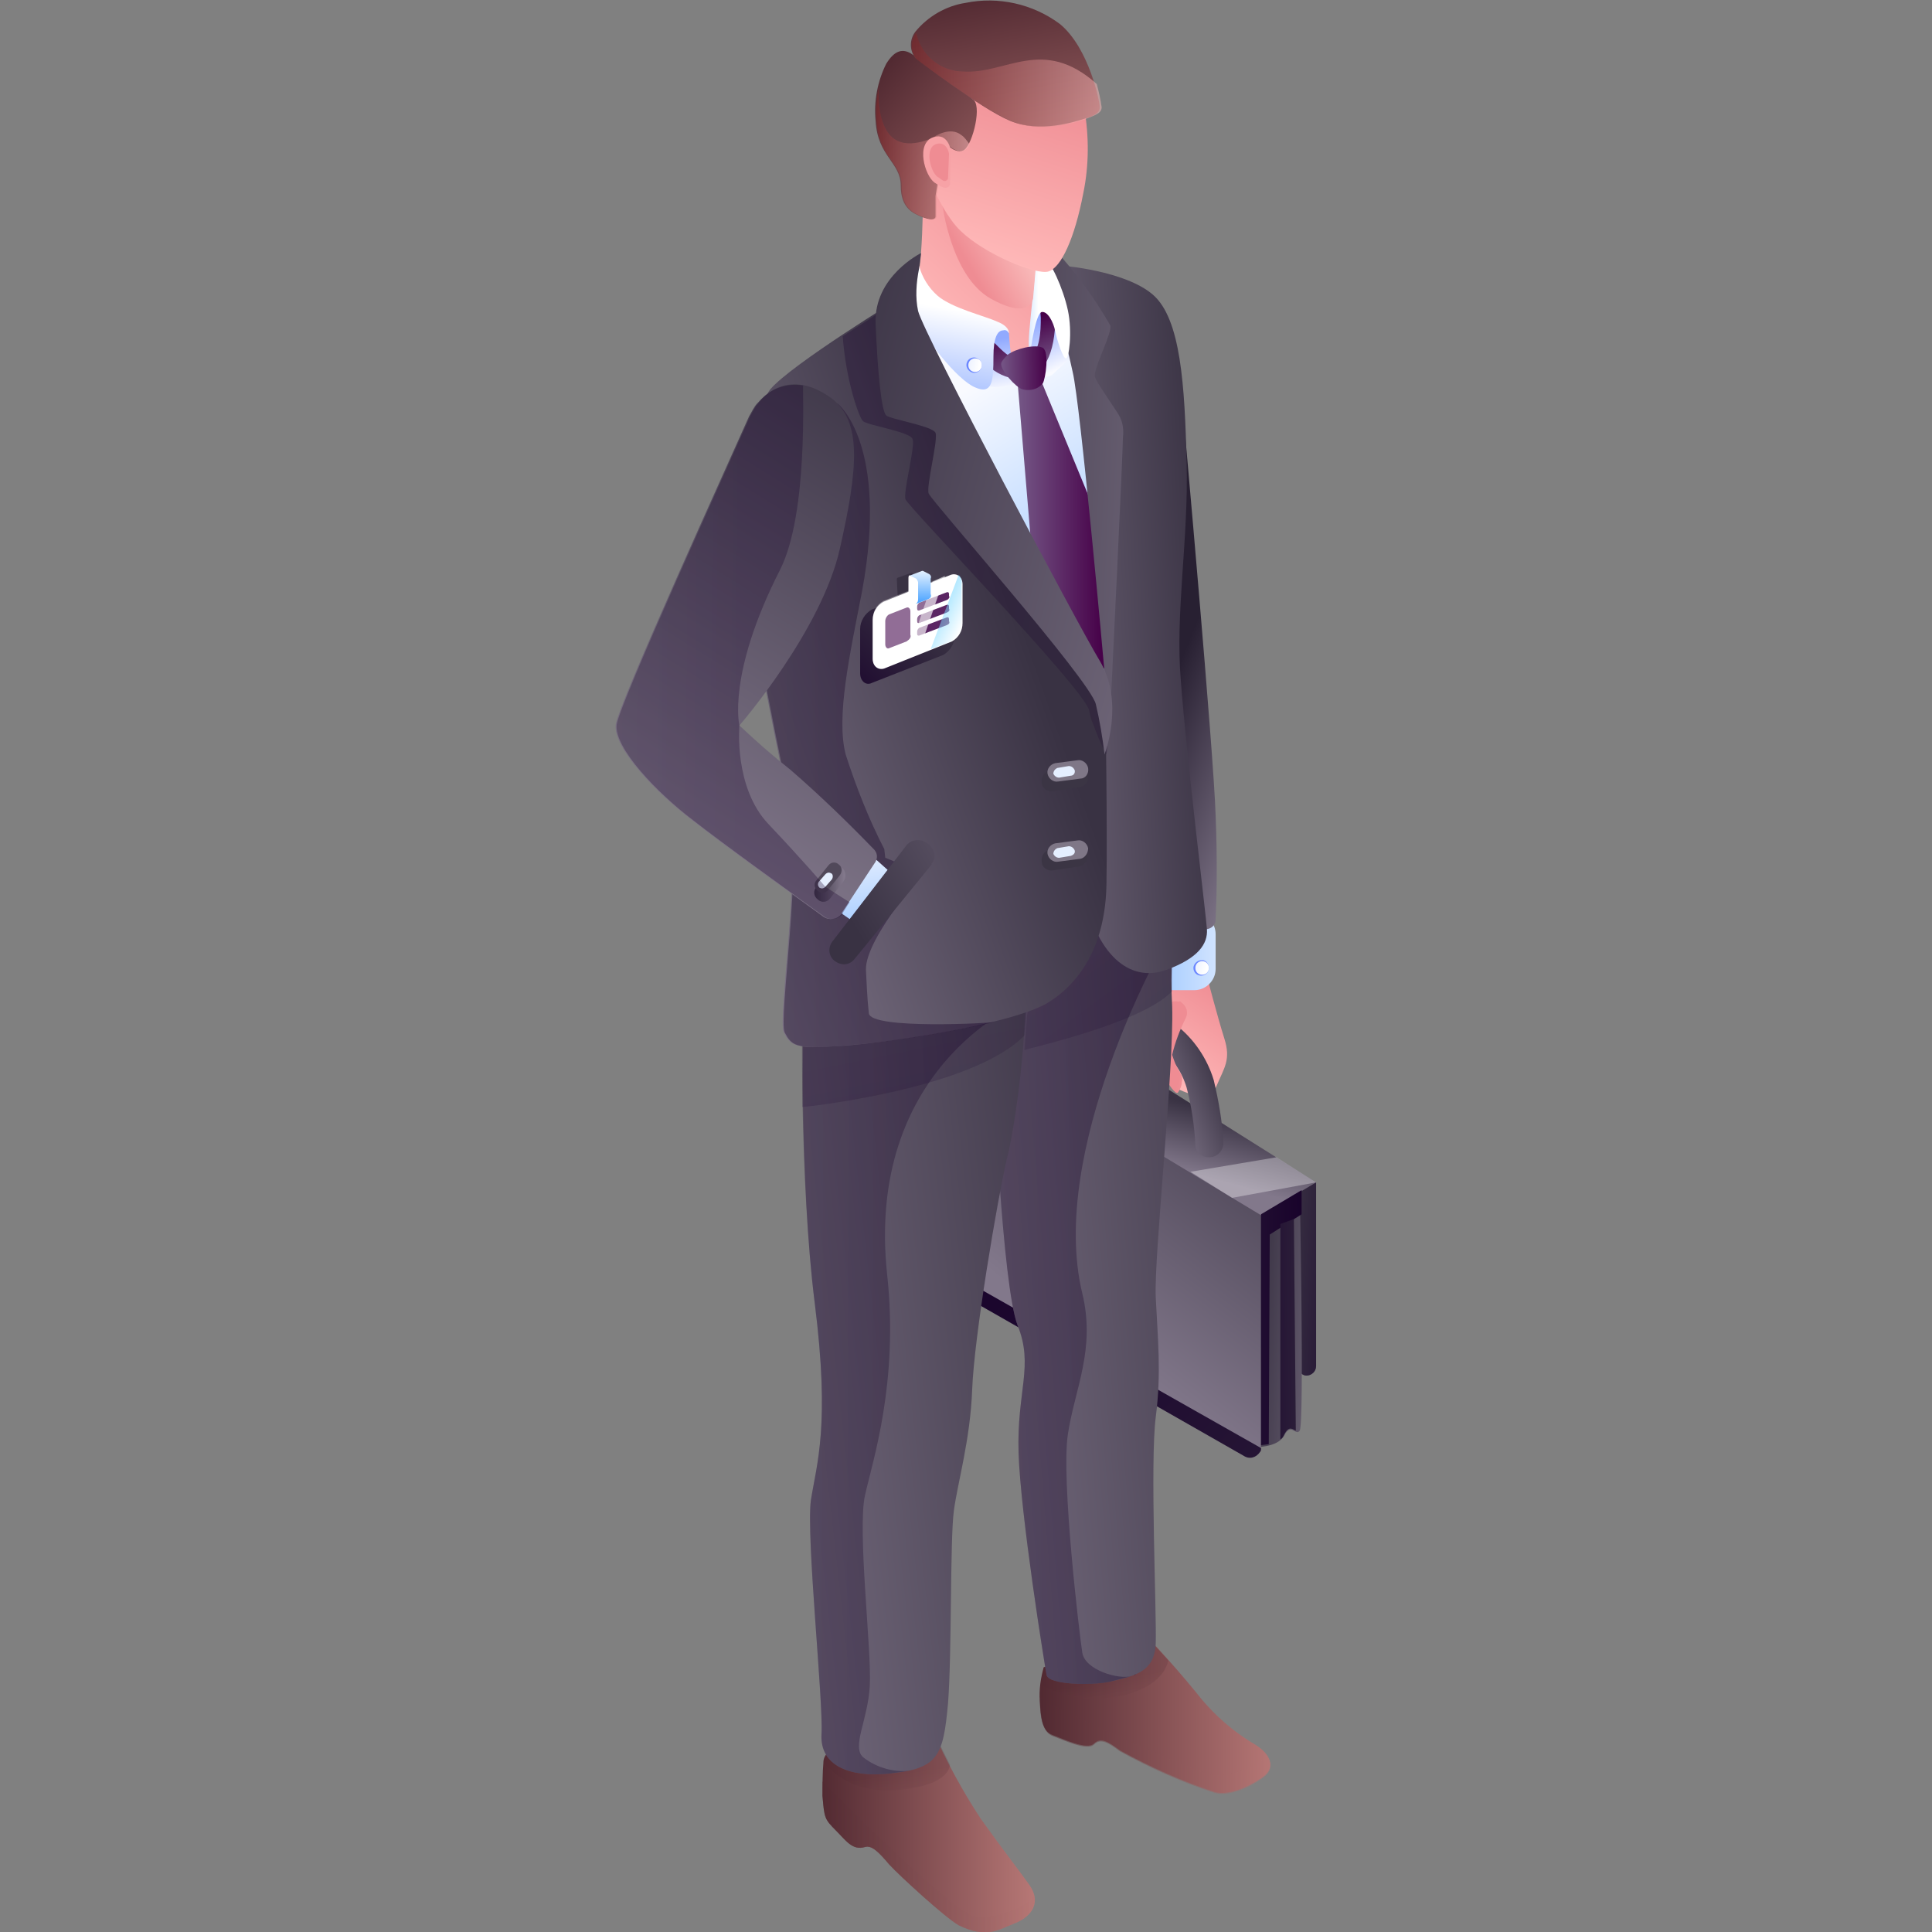 <?xml version="1.0" encoding="utf-8"?>
<!-- Generator: Adobe Illustrator 28.2.0, SVG Export Plug-In . SVG Version: 6.00 Build 0)  -->
<svg version="1.1" id="レイヤー_1" xmlns="http://www.w3.org/2000/svg" xmlns:xlink="http://www.w3.org/1999/xlink" x="0px"
	 y="0px" viewBox="0 0 200 200" style="enable-background:new 0 0 200 200;" xml:space="preserve">
<rect x="0" y="0" width="200" height="200" fill="#808080" stroke="none"/>
<style type="text/css">
	.st0{fill:url(#パス_5321_00000173870490798866794700000001333163686224003486_);}
	.st1{fill:url(#パス_5322_00000168084342689019931760000008811958822766997688_);}
	.st2{fill:url(#パス_5323_00000026850577007193757540000015409110232125832084_);}
	.st3{fill:url(#パス_5324_00000183952338461203212090000009977684431312226492_);}
	.st4{fill:url(#パス_5325_00000080897105386819594200000003945878857471240636_);}
	.st5{fill:url(#パス_5326_00000119105012753635132080000012783005970078732712_);}
	.st6{fill:url(#パス_5327_00000054262212245179583080000015658429637584394925_);}
	.st7{fill:url(#パス_5328_00000174573333491721829070000013928682917281044126_);}
	.st8{fill:url(#パス_5329_00000050632383549914261910000009480872425097685122_);}
	.st9{opacity:0.33;fill:url(#パス_5330_00000045579552786708954280000003426562222161469628_);enable-background:new    ;}
	.st10{fill:url(#パス_5331_00000142880771243337023220000012243150805525398152_);}
	.st11{fill:url(#パス_5332_00000006702048379518271080000003490669226332452007_);}
	.st12{fill:url(#長方形_418_00000131328516001740866490000009494200390799518357_);}
	.st13{fill:url(#パス_5333_00000142864525248689142630000008244704387248425381_);}
	.st14{fill:url(#パス_5334_00000150797060129687797080000017964127342018145706_);}
	.st15{fill:url(#パス_5335_00000175315619281408437520000016555655864058243996_);}
	.st16{opacity:0.5;fill:url(#パス_5336_00000045588225860727212210000017421289272313130400_);enable-background:new    ;}
	.st17{opacity:0.2;fill:url(#パス_5337_00000029027984137718798700000010893857989137877646_);enable-background:new    ;}
	.st18{fill:url(#パス_5338_00000023250978485728094340000004230218039958241199_);}
	.st19{opacity:0.5;fill:url(#パス_5339_00000045603699656758550440000000825989994017461645_);enable-background:new    ;}
	.st20{opacity:0.2;fill:url(#パス_5340_00000021120370222266942240000013044446840864843929_);enable-background:new    ;}
	.st21{fill:url(#パス_5341_00000082343329757713471860000014123373821884526769_);}
	.st22{fill:url(#パス_5342_00000007423910396046597870000011153961642994185363_);}
	.st23{opacity:0.351;fill:url(#パス_5343_00000154400060886668694370000013083657326436060601_);enable-background:new    ;}
	.st24{fill:url(#パス_5344_00000066495665876582345480000008594309597793826435_);}
	.st25{fill:url(#パス_5345_00000132797305285714038690000007107156627195211957_);}
	.st26{opacity:0.351;fill:url(#パス_5346_00000165236889328402032080000008086112761907185855_);enable-background:new    ;}
	.st27{fill:url(#パス_5347_00000080886899936733804190000001452847328115810462_);}
	.st28{opacity:0.174;fill:url(#パス_5348_00000132060139119154974740000000439116415979900802_);enable-background:new    ;}
	.st29{opacity:0.174;fill:url(#パス_5349_00000180357948074040017280000010680940210818910867_);enable-background:new    ;}
	.st30{fill:url(#パス_5350_00000061440874364762877640000003300116981998106285_);}
	.st31{fill:url(#パス_5351_00000036239646743190453030000001200783388385885571_);}
	.st32{fill:url(#パス_5352_00000101085260472475725220000010927218783053491126_);}
	.st33{fill:url(#パス_5353_00000056413881562052705690000005606216348634760346_);}
	.st34{fill:url(#パス_5354_00000167359935649518892730000009096291100605785265_);}
	.st35{fill:url(#パス_5355_00000049212811770414138400000003880631406448860800_);}
	.st36{fill:url(#パス_5356_00000114069577682921903090000018316179529241489595_);}
	.st37{fill:url(#パス_5357_00000179641915085995412450000015992989792440301982_);}
	.st38{fill:url(#パス_5358_00000163765284558873776140000007733449284374744751_);}
	.st39{fill:url(#パス_5359_00000002356546524833782940000013031209094278078127_);}
	.st40{fill:url(#パス_5360_00000100363059649262785660000010554051548448387222_);}
	.st41{fill:url(#パス_5361_00000113318629096914027260000011197541089602012079_);}
	.st42{fill:url(#パス_5362_00000035524716295638888480000009208256475517245849_);}
	.st43{fill:#3B3544;}
	.st44{fill:#7F7787;}
	.st45{fill:#E5EFFF;}
	.st46{fill:url(#パス_5369_00000068661179687993383840000016921471497784327613_);}
	.st47{fill:url(#パス_5370_00000174599187498436641540000014323891647481743254_);}
	.st48{fill:#FFFFFF;}
	.st49{fill:#5B2663;}
	.st50{opacity:0.33;fill:url(#パス_5376_00000048468729513989552940000015513841973068697499_);enable-background:new    ;}
	.st51{opacity:0.5;fill:url(#パス_5377_00000107590834105966485490000001919454617350821515_);enable-background:new    ;}
	.st52{opacity:0.5;fill:url(#パス_5378_00000134208837836550661200000003545389773348131239_);enable-background:new    ;}
	.st53{fill:url(#パス_5379_00000014592033307991439080000001178507410201974173_);}
	.st54{fill:url(#パス_5380_00000153672126787937033520000011567275993005784487_);}
	.st55{opacity:0.306;fill:url(#パス_5381_00000082351770646930243090000002868267822641990075_);enable-background:new    ;}
	.st56{fill:url(#パス_5382_00000032615768914275605530000002611129837409190302_);}
	.st57{opacity:0.469;fill:url(#パス_5383_00000124883368019345064840000009848298064029789594_);enable-background:new    ;}
	.st58{fill:url(#パス_5384_00000145757367188122037480000004274019045177061538_);}
	.st59{fill:url(#パス_5385_00000042711828061758490740000011061353664117686459_);}
	.st60{fill:url(#パス_5386_00000098200831118610888600000009966443980888226997_);}
	.st61{fill:url(#パス_5387_00000033327192378058437320000007739628793996809629_);}
	.st62{fill:#51495A;}
	.st63{opacity:0.306;fill:url(#パス_5390_00000181803777817661677990000015280720374778173367_);enable-background:new    ;}
	.st64{fill:url(#パス_5391_00000028314756071994718460000003032644204819467429_);}
	.st65{fill:url(#パス_5392_00000117658455010380581520000002569754690044874643_);}
	.st66{fill:url(#パス_5393_00000175313685267743530800000004638986065517644430_);}
	.st67{fill:url(#パス_5394_00000067921452789832755880000004913168991147789244_);}
	.st68{fill:url(#パス_5395_00000150804066973591401780000015855637715610430899_);}
	.st69{opacity:0.5;fill:url(#パス_5396_00000044139261811401301800000009642057236984542387_);enable-background:new    ;}
	.st70{opacity:0.5;fill:url(#パス_5397_00000063599945166447178030000009117454423440458146_);enable-background:new    ;}
	.st71{fill:#F7A2A6;}
	.st72{fill:url(#パス_5399_00000183944287974787274620000017651072175878180788_);}
</style>
<g id="top_isometric_01" transform="translate(-63.758 0.001)">
	<g id="content_00000132068389863953840260000010365629004605596317_">
		<g id="_4_00000001623029010130675370000011008316472327221428_">
			
				<linearGradient id="パス_5321_00000119826167299368943170000000065173046162905022_" gradientUnits="userSpaceOnUse" x1="-309.943" y1="444.851" x2="-307.74" y2="443.965" gradientTransform="matrix(3.38 0 0 -20.142 1244.67 9087.689)">
				<stop  offset="0" style="stop-color:#393243"/>
				<stop  offset="1" style="stop-color:#82788B"/>
			</linearGradient>
			<path id="パス_5321" style="fill:url(#パス_5321_00000119826167299368943170000000065173046162905022_);" d="M200,122.4v19
				c0,0.6-0.5,1-1,1c-0.2,0-0.4-0.1-0.5-0.2l-0.5-0.3l-1.4-19.7L200,122.4L200,122.4z"/>
			<g id="グループ_699">
				
					<linearGradient id="パス_5322_00000060031894743158648460000017888026037556408744_" gradientUnits="userSpaceOnUse" x1="-309.943" y1="444.851" x2="-307.74" y2="443.965" gradientTransform="matrix(3.38 0 0 -20.142 1244.67 9087.689)">
					<stop  offset="0" style="stop-color:#393243"/>
					<stop  offset="1" style="stop-color:#17002A"/>
				</linearGradient>
				<path id="パス_5322" style="fill:url(#パス_5322_00000060031894743158648460000017888026037556408744_);" d="M200,122.4v19
					c0,0.6-0.5,1-1,1c-0.2,0-0.4-0.1-0.5-0.2l-0.5-0.3l-1.4-19.7L200,122.4L200,122.4z"/>
			</g>
			
				<linearGradient id="パス_5323_00000131365047064184706780000007799892817923183009_" gradientUnits="userSpaceOnUse" x1="-402.986" y1="435.83" x2="-403.378" y2="434.877" gradientTransform="matrix(7.807 0 0 -12.717 3334.987 5643.368)">
				<stop  offset="0" style="stop-color:#EF8C93"/>
				<stop  offset="1" style="stop-color:#FFB9B9"/>
			</linearGradient>
			<path id="パス_5323" style="fill:url(#パス_5323_00000131365047064184706780000007799892817923183009_);" d="M188.6,100.7
				c0,0,1.2,4.6,1.9,6.8s0,3-0.8,4.9c-1,2.5-5.3-0.4-5.3-0.4l-1.5-4.6l2.4-6.7L188.6,100.7L188.6,100.7z"/>
			
				<linearGradient id="パス_5324_00000098208432682052275980000007052740712647698824_" gradientUnits="userSpaceOnUse" x1="-361.367" y1="448.889" x2="-359.531" y2="448.093" gradientTransform="matrix(4.904 0 0 -27.125 1966.133 12307.152)">
				<stop  offset="0" style="stop-color:#393243"/>
				<stop  offset="1" style="stop-color:#82788B"/>
			</linearGradient>
			<path id="パス_5324" style="fill:url(#パス_5324_00000098208432682052275980000007052740712647698824_);" d="M193.6,125.2
				v24.6c0,0,2.4,0.1,3.1-1.2c0.7-1.4,1.2,0.1,1.6-0.5c0.5-0.6,0-25.3,0-25.3L193.6,125.2L193.6,125.2z"/>
			
				<linearGradient id="パス_5325_00000101093454717787702270000000368519402642982551_" gradientUnits="userSpaceOnUse" x1="-457.383" y1="452.632" x2="-457.971" y2="451.781" gradientTransform="matrix(33.31 0 0 -37.711 15433.06 17177.871)">
				<stop  offset="0" style="stop-color:#393243"/>
				<stop  offset="1" style="stop-color:#82788B"/>
			</linearGradient>
			<path id="パス_5325" style="fill:url(#パス_5325_00000101093454717787702270000000368519402642982551_);" d="M161,132.7
				l31.4,17.9c0.6,0.4,1.4,0.2,1.7-0.4c0.1-0.2,0.2-0.4,0.2-0.6v-23.9l-20.9-12.6L161,132.7L161,132.7z"/>
			
				<linearGradient id="パス_5326_00000086649720860488304530000017000813541811938978_" gradientUnits="userSpaceOnUse" x1="-453.691" y1="441.576" x2="-453.849" y2="441.21" gradientTransform="matrix(26.62 0 0 -16.77 12266.05 7519.922)">
				<stop  offset="0" style="stop-color:#393243"/>
				<stop  offset="1" style="stop-color:#82788B"/>
			</linearGradient>
			<path id="パス_5326" style="fill:url(#パス_5326_00000086649720860488304530000017000813541811938978_);" d="M178.7,109
				l21.3,13.4l-5.7,3.4l-20.9-12.6L178.7,109z"/>
			
				<linearGradient id="パス_5327_00000129207195600250565130000007556899634225286061_" gradientUnits="userSpaceOnUse" x1="-396.841" y1="437.933" x2="-397.596" y2="437.366" gradientTransform="matrix(7.201 0 0 -14.005 3047.165 6242.073)">
				<stop  offset="0" style="stop-color:#393243"/>
				<stop  offset="1" style="stop-color:#82788B"/>
			</linearGradient>
			<path id="パス_5327" style="fill:url(#パス_5327_00000129207195600250565130000007556899634225286061_);" d="M188.9,119.8
				c-0.8,0-1.4-0.6-1.4-1.3c-0.1-2-0.4-4-0.9-5.9c-0.5-1.7-1.5-3.1-2.9-4.2c-0.5-0.4-0.7-1.2-0.3-1.8l0,0c0.4-0.7,1.2-0.9,1.9-0.6
				c0.1,0,0.1,0.1,0.2,0.1c1.8,1.4,3.2,3.4,3.9,5.7c0.5,2.1,0.9,4.3,1,6.5C190.4,119.1,189.8,119.8,188.9,119.8
				C189,119.8,188.9,119.8,188.9,119.8C188.9,119.8,188.9,119.8,188.9,119.8z"/>
			
				<linearGradient id="パス_5328_00000034062519484514830060000017412179441148892091_" gradientUnits="userSpaceOnUse" x1="-325.636" y1="426.739" x2="-324.531" y2="426.006" gradientTransform="matrix(3.754 0 0 -9.509 1408.812 4167.148)">
				<stop  offset="0" style="stop-color:#EF8C93"/>
				<stop  offset="1" style="stop-color:#FFB9B9"/>
			</linearGradient>
			<path id="パス_5328" style="fill:url(#パス_5328_00000034062519484514830060000017412179441148892091_);" d="M186.1,103.8
				c0.5,0.4,0.7,1,0.4,1.6c-0.6,1.2-1.1,2.5-1.4,3.8c0.2,0.6,0.4,1.2,0.8,1.8c0.2,0.3,0.3,0.7,0.2,1c0,0.4-0.2,0.8-0.4,1.1
				c-0.5,0.5-2.8-4.2-2.8-4.2l1.3-4.3c0.2-0.7,0.9-1.1,1.6-0.9C185.9,103.6,186,103.7,186.1,103.8
				C186.1,103.8,186.1,103.8,186.1,103.8z"/>
			<g id="グループ_700">
				
					<linearGradient id="パス_5329_00000053519056791025633920000010672234351561039021_" gradientUnits="userSpaceOnUse" x1="-345.742" y1="448.266" x2="-340.751" y2="448.461" gradientTransform="matrix(4.19 0 0 -26.52 1627.325 12028.939)">
					<stop  offset="0" style="stop-color:#393243"/>
					<stop  offset="1" style="stop-color:#17002A"/>
				</linearGradient>
				<path id="パス_5329" style="fill:url(#パス_5329_00000053519056791025633920000010672234351561039021_);" d="M194.3,125.7
					l4.2-2.5v2.5l-3.3,2.1l-0.1,21.7l-0.8,0.1V125.7z"/>
			</g>
			
				<linearGradient id="パス_5330_00000071534322873546840780000012460177986958640009_" gradientUnits="userSpaceOnUse" x1="-431.791" y1="384.774" x2="-432.07" y2="383.502" gradientTransform="matrix(13.04 0 0 -4.19 5825.842 1731.343)">
				<stop  offset="0" style="stop-color:#FFFFFF"/>
				<stop  offset="1" style="stop-color:#FFFFFF"/>
			</linearGradient>
			
				<path id="パス_5330" style="opacity:0.33;fill:url(#パス_5330_00000071534322873546840780000012460177986958640009_);enable-background:new    ;" d="
				M187,121.3l8.9-1.5l4.1,2.6l-8.7,1.6L187,121.3z"/>
			<g id="グループ_701">
				
					<linearGradient id="パス_5331_00000171711354203126181240000006696141266061368255_" gradientUnits="userSpaceOnUse" x1="-131.04" y1="446.834" x2="-137.796" y2="446.122" gradientTransform="matrix(1.64 0 0 -22.82 417.397 10326.207)">
					<stop  offset="0" style="stop-color:#393243"/>
					<stop  offset="1" style="stop-color:#17002A"/>
				</linearGradient>
				<path id="パス_5331" style="fill:url(#パス_5331_00000171711354203126181240000006696141266061368255_);" d="M197.7,126.2
					l-1.4,0.5V149c0.2-0.1,0.3-0.3,0.4-0.5c0.5-1,0.9-0.5,1.2-0.4C197.9,148.1,197.7,126.2,197.7,126.2z"/>
			</g>
			<g id="グループ_702">
				
					<linearGradient id="パス_5332_00000160897108306798942100000008125176474633745028_" gradientUnits="userSpaceOnUse" x1="-452.978" y1="440.635" x2="-456.803" y2="442.946" gradientTransform="matrix(29.51 0 0 -17.65 13630.946 7949.856)">
					<stop  offset="0" style="stop-color:#393243"/>
					<stop  offset="1" style="stop-color:#17002A"/>
				</linearGradient>
				<path id="パス_5332" style="fill:url(#パス_5332_00000160897108306798942100000008125176474633745028_);" d="M164.8,133.2
					v1.7l27.7,15.8c0.6,0.4,1.3,0.2,1.7-0.4c0.1-0.1,0.1-0.2,0.1-0.4C194.3,149.9,164.8,133.2,164.8,133.2z"/>
			</g>
			
				<linearGradient id="長方形_418_00000034805934469632670420000002360535462208377790_" gradientUnits="userSpaceOnUse" x1="-390.589" y1="420.499" x2="-389.128" y2="420.499" gradientTransform="matrix(6.62 0 0 -8 2770.882 3462.512)">
				<stop  offset="0" style="stop-color:#AFD1FF"/>
				<stop  offset="1" style="stop-color:#F9FAFF"/>
			</linearGradient>
			<path id="長方形_418" style="fill:url(#長方形_418_00000034805934469632670420000002360535462208377790_);" d="M185.2,94.5
				h2.2c1.2,0,2.2,1,2.2,2.2v3.6c0,1.2-1,2.2-2.2,2.2h-2.2c-1.2,0-2.2-1-2.2-2.2v-3.6C183,95.5,184,94.5,185.2,94.5z"/>
			
				<linearGradient id="パス_5333_00000072267089295025293630000003278496602287407289_" gradientUnits="userSpaceOnUse" x1="-142.705" y1="270.022" x2="-139.009" y2="270.022" gradientTransform="matrix(1.68 0 0 -1.68 427.317 553.822)">
				<stop  offset="0" style="stop-color:#6B87FF"/>
				<stop  offset="1" style="stop-color:#F9FAFF"/>
			</linearGradient>
			<path id="パス_5333" style="fill:url(#パス_5333_00000072267089295025293630000003278496602287407289_);" d="M188.9,100.2
				c0,0.5-0.4,0.8-0.8,0.8c-0.5,0-0.8-0.4-0.8-0.8s0.4-0.8,0.8-0.8h0C188.5,99.3,188.9,99.7,188.9,100.2
				C188.9,100.2,188.9,100.2,188.9,100.2z"/>
			
				<linearGradient id="パス_5334_00000043419220827803173060000013056731980843830169_" gradientUnits="userSpaceOnUse" x1="-97.329" y1="242.361" x2="-92.055" y2="241.252" gradientTransform="matrix(1.46 0 0 -1.46 323.043 452.508)">
				<stop  offset="0" style="stop-color:#89AAFF"/>
				<stop  offset="1" style="stop-color:#FFFFFF"/>
			</linearGradient>
			<path id="パス_5334" style="fill:url(#パス_5334_00000043419220827803173060000013056731980843830169_);" d="M188.9,100.2
				c0,0.4-0.3,0.7-0.7,0.7c-0.4,0-0.7-0.3-0.7-0.7c0-0.4,0.3-0.7,0.7-0.7C188.6,99.5,188.9,99.8,188.9,100.2z"/>
		</g>
		<g id="_3_00000170965638386509056130000004907989586995157122_">
			
				<linearGradient id="パス_5335_00000147199597904820822390000002676224231991413689_" gradientUnits="userSpaceOnUse" x1="-451.937" y1="441.547" x2="-450.937" y2="441.547" gradientTransform="matrix(23.954 0 0 -16.884 10997.297 7632.466)">
				<stop  offset="0" style="stop-color:#522A32"/>
				<stop  offset="1" style="stop-color:#B67775"/>
			</linearGradient>
			<path id="パス_5335" style="fill:url(#パス_5335_00000147199597904820822390000002676224231991413689_);" d="M171.8,172.6
				c-0.3,1.1-0.5,2.3-0.4,3.5c0.1,1.6,0.2,3.1,1.3,3.5c1.1,0.4,3.6,1.6,4.3,0.9s1.5-0.2,2.7,0.7c3.1,1.7,6.4,3.2,9.8,4.3
				c1.4,0.4,3.5-0.5,4.9-1.5c1.5-1,0.9-2.4-0.7-3.4c-2.4-1.4-4.5-3.3-6.2-5.5c-2.6-3.2-5.7-6.4-5.7-6.4L171.8,172.6L171.8,172.6z"/>
			
				<linearGradient id="パス_5336_00000044136893459597326870000017875338743335450300_" gradientUnits="userSpaceOnUse" x1="-451.918" y1="428.07" x2="-450.918" y2="428.07" gradientTransform="matrix(23.935 0 0 -9.868 10988.093 4404.816)">
				<stop  offset="0" style="stop-color:#522A32"/>
				<stop  offset="1" style="stop-color:#B67775"/>
			</linearGradient>
			
				<path id="パス_5336" style="opacity:0.5;fill:url(#パス_5336_00000044136893459597326870000017875338743335450300_);enable-background:new    ;" d="
				M194.6,181.7c0,1-3.1,2.1-5,2.1c-1.9-0.1-17.7-7.6-18.2-7.9c0,1.9,0.3,3.4,1.3,3.8c1.1,0.4,3.6,1.6,4.3,0.9
				c0.7-0.7,1.5-0.2,2.7,0.7c3.1,1.7,6.4,3.2,9.8,4.3c1.4,0.4,3.5-0.5,4.9-1.5c1.2-0.8,1.1-1.8,0.1-2.7L194.6,181.7L194.6,181.7z"/>
			
				<linearGradient id="パス_5337_00000086661718832923817200000009649831485941893019_" gradientUnits="userSpaceOnUse" x1="-432.569" y1="415.359" x2="-432.302" y2="414.531" gradientTransform="matrix(13.25 0 0 -7.126 5910.157 3133.84)">
				<stop  offset="0" style="stop-color:#522A32"/>
				<stop  offset="1" style="stop-color:#B67775"/>
			</linearGradient>
			
				<path id="パス_5337" style="opacity:0.2;fill:url(#パス_5337_00000086661718832923817200000009649831485941893019_);enable-background:new    ;" d="
				M171.5,174.4L171.5,174.4c2.2,1.2,4.8,1.7,7.3,1.4c3.8-0.7,5.5-2.2,5.9-3.9c-1.6-1.8-2.9-3.1-2.9-3.1l-10,3.8
				C171.7,173.2,171.5,173.8,171.5,174.4z"/>
			
				<linearGradient id="パス_5338_00000091736721409869519780000014787997265366854302_" gradientUnits="userSpaceOnUse" x1="-449.873" y1="445.228" x2="-448.874" y2="445.228" gradientTransform="matrix(22.006 0 0 -20.954 10048.598 9518.916)">
				<stop  offset="0" style="stop-color:#522A32"/>
				<stop  offset="1" style="stop-color:#B67775"/>
			</linearGradient>
			<path id="パス_5338" style="fill:url(#パス_5338_00000091736721409869519780000014787997265366854302_);" d="M150.1,181.1
				c-0.6,0.1-1.1,0.7-1.1,1.3c-0.1,1.2-0.1,2.3-0.1,3.5c0.2,2.3,0.2,2.4,1.4,3.6c1,1,1.7,2.1,3,1.7c0.7-0.2,1.4,0.5,2.5,1.8
				c1.1,1.2,5.8,5.5,7.2,6.3c2.9,1.4,4,0.5,5.8-0.2s2.8-2.2,1.5-4c-1.2-1.7-2.2-2.9-5-6.8c-1.9-2.9-3.6-6-5-9.2L150.1,181.1
				L150.1,181.1z"/>
			
				<linearGradient id="パス_5339_00000181061621180146543730000014791318790914706618_" gradientUnits="userSpaceOnUse" x1="-449.862" y1="439.939" x2="-448.862" y2="439.939" gradientTransform="matrix(21.996 0 0 -15.564 10044.114 7039.532)">
				<stop  offset="0" style="stop-color:#522A32"/>
				<stop  offset="1" style="stop-color:#B67775"/>
			</linearGradient>
			
				<path id="パス_5339" style="opacity:0.5;fill:url(#パス_5339_00000181061621180146543730000014791318790914706618_);enable-background:new    ;" d="
				M170.8,196.1c0.3,0.7-3.6,2.7-6.1,2.3c-2.4-0.4-15.8-14-15.8-14c0,0.2,0,1.3,0,1.5c0.2,2.3,0.2,2.4,1.4,3.6c1,1,1.7,2.1,3,1.7
				c0.7-0.2,1.4,0.5,2.5,1.8c1.1,1.2,5.8,5.5,7.2,6.3c2.9,1.4,4,0.5,5.8-0.2C170.2,198.5,171.1,197.4,170.8,196.1L170.8,196.1z"/>
			
				<linearGradient id="パス_5340_00000146501111504271334830000007992367571058743688_" gradientUnits="userSpaceOnUse" x1="-432.287" y1="410.157" x2="-431.978" y2="409.086" gradientTransform="matrix(13.17 0 0 -6.386 5849.65 2802.992)">
				<stop  offset="0" style="stop-color:#522A32"/>
				<stop  offset="1" style="stop-color:#B67775"/>
			</linearGradient>
			
				<path id="パス_5340" style="opacity:0.2;fill:url(#パス_5340_00000146501111504271334830000007992367571058743688_);enable-background:new    ;" d="
				M160.3,179l-10.2,2.1c-0.6,0.1-1.1,0.7-1.1,1.3c1.4,1.7,3.4,2.7,5.5,2.9c3.4,0.2,7.3-0.6,7.6-2.6l0,0
				C161.1,180.7,160.3,179,160.3,179L160.3,179z"/>
			
				<linearGradient id="パス_5341_00000027605952877249697520000012439499623114510237_" gradientUnits="userSpaceOnUse" x1="-444.293" y1="456.941" x2="-446.478" y2="456.187" gradientTransform="matrix(19.07 0 0 -81.014 8671.165 37120.766)">
				<stop  offset="0" style="stop-color:#393243"/>
				<stop  offset="1" style="stop-color:#82788B"/>
			</linearGradient>
			<path id="パス_5341" style="fill:url(#パス_5341_00000027605952877249697520000012439499623114510237_);" d="M166.6,111.4
				c0,0,0.9,21.6,2.5,25.8c1.7,4.2-0.1,6.8,0.1,13.2s2.7,22,2.9,23s4.6,1.1,6.5,0.7c2.6-0.6,4.7-1,4.8-4c0.1-3-0.6-18.7,0-23.4
				c0.6-4.6,0.2-8.2,0-12.4c-0.2-4.2,1.9-23.7,1.7-30.1c-0.2-3.6,0-7.3,0.6-10.9l-13.5,0.5L166.6,111.4z"/>
			<g id="グループ_703">
				
					<linearGradient id="パス_5342_00000020366161237942276300000002941190155695086506_" gradientUnits="userSpaceOnUse" x1="3886.724" y1="-6111.963" x2="4247.685" y2="-5897.195" gradientTransform="matrix(0.12 0 0 -5.000305e-02 -320.08 -123.569)">
					<stop  offset="0" style="stop-color:#393243"/>
					<stop  offset="1" style="stop-color:#17002A"/>
				</linearGradient>
				<path id="パス_5342" style="fill:url(#パス_5342_00000020366161237942276300000002941190155695086506_);" d="M181.2,173.4
					L181.2,173.4c0,0,0.1,0,0.1-0.1C181.2,173.4,181.2,173.4,181.2,173.4z"/>
			</g>
			<g id="グループ_704">
				
					<linearGradient id="パス_5343_00000165229093467853892180000018330468341897962914_" gradientUnits="userSpaceOnUse" x1="-445.589" y1="456.368" x2="-442.181" y2="456.552" gradientTransform="matrix(17.49 0 0 -80.344 7920.295 36812.566)">
					<stop  offset="0" style="stop-color:#393243"/>
					<stop  offset="1" style="stop-color:#17002A"/>
				</linearGradient>
				
					<path id="パス_5343" style="opacity:0.351;fill:url(#パス_5343_00000165229093467853892180000018330468341897962914_);enable-background:new    ;" d="
					M175.8,171.1c-0.3-1.9-2.2-17.9-1.5-22.6s2.9-8.8,1.5-14.6c-3.6-14.8,8.3-35.9,8.3-35.9l-12-3.9l-5.5,17.3
					c0,0,0.9,21.6,2.5,25.8c1.7,4.2-0.1,6.8,0.1,13.2s2.7,22,2.9,23s4.6,1.1,6.5,0.7c0.8-0.2,1.6-0.4,2.3-0.6
					C179.6,173.9,176.1,172.9,175.8,171.1L175.8,171.1z"/>
			</g>
			
				<linearGradient id="パス_5344_00000027575384468409304790000015190294073271179395_" gradientUnits="userSpaceOnUse" x1="-449.739" y1="457.103" x2="-451.661" y2="456.326" gradientTransform="matrix(23.14 0 0 -83.868 10585.47 38442.664)">
				<stop  offset="0" style="stop-color:#393243"/>
				<stop  offset="1" style="stop-color:#82788B"/>
			</linearGradient>
			<path id="パス_5344" style="fill:url(#パス_5344_00000027575384468409304790000015190294073271179395_);" d="M146.9,104.4
				c0,0-0.4,17.8,1.2,30.5s0.2,16.6-0.4,20.4c-0.5,3.8,1.3,20.8,1.1,24.2c-0.2,3.4,3.1,4.5,7,4.1c5.1-0.5,5.6-1.8,6.1-7.3
				c0.4-5.2,0.2-16.9,0.6-19.9c0.4-3,1.7-7.3,1.9-12.6c0.2-5.4,2.6-19.6,3.6-23.9c1.1-4.3,2.4-15.7,1.7-19.1
				S146.9,104.4,146.9,104.4L146.9,104.4z"/>
			<g id="グループ_705">
				
					<linearGradient id="パス_5345_00000019642409332539039910000016905886456319644095_" gradientUnits="userSpaceOnUse" x1="1422.175" y1="-2730.157" x2="1516.81" y2="-2739.056" gradientTransform="matrix(0.28 0 0 -0.1 -267.243 -91.097)">
					<stop  offset="0" style="stop-color:#393243"/>
					<stop  offset="1" style="stop-color:#17002A"/>
				</linearGradient>
				<path id="パス_5345" style="fill:url(#パス_5345_00000019642409332539039910000016905886456319644095_);" d="M158.2,182.8
					c-0.1,0-0.2,0.1-0.3,0.1C158,182.9,158.1,182.8,158.2,182.8z"/>
			</g>
			<g id="グループ_706">
				
					<linearGradient id="パス_5346_00000065758526373992993750000001079178398548979337_" gradientUnits="userSpaceOnUse" x1="-451.357" y1="456.642" x2="-449.315" y2="456.623" gradientTransform="matrix(22.359 0 0 -82.666 10214.759 37889.836)">
					<stop  offset="0" style="stop-color:#393243"/>
					<stop  offset="1" style="stop-color:#17002A"/>
				</linearGradient>
				
					<path id="パス_5346" style="opacity:0.351;fill:url(#パス_5346_00000065758526373992993750000001079178398548979337_);enable-background:new    ;" d="
					M148.1,134.9c1.6,12.7,0.2,16.6-0.4,20.4c-0.5,3.8,1.3,20.8,1.1,24.2c-0.2,3.4,3.1,4.5,7,4.1c0.8-0.1,1.5-0.2,2.2-0.3
					c-1.7,0.2-3.5-0.3-4.9-1.4c-1.2-1.1,0.5-3.8,0.7-7.4s-1.3-16.1-0.5-19.7s3.5-11.7,2.3-22.8c-2.3-21.3,13.5-28,13.5-28l-9.9-3
					c-6,1.4-12.4,3.4-12.4,3.4S146.5,122.2,148.1,134.9L148.1,134.9z"/>
			</g>
			<g id="グループ_707">
				
					<linearGradient id="パス_5347_00000070797321326515707600000003775283191794793910_" gradientUnits="userSpaceOnUse" x1="962.387" y1="-2198.821" x2="1034.002" y2="-2206.238" gradientTransform="matrix(0.37 0 0 -0.12 -225.129 -81.692)">
					<stop  offset="0" style="stop-color:#393243"/>
					<stop  offset="1" style="stop-color:#17002A"/>
				</linearGradient>
				<path id="パス_5347" style="fill:url(#パス_5347_00000070797321326515707600000003775283191794793910_);" d="M157.3,183.1
					c0.1,0,0.2-0.1,0.4-0.1C157.5,183,157.4,183.1,157.3,183.1z"/>
			</g>
			<g id="グループ_708">
				
					<linearGradient id="パス_5348_00000023982608953319962120000010882579510346576816_" gradientUnits="userSpaceOnUse" x1="-451.466" y1="433.227" x2="-450.508" y2="430.988" gradientTransform="matrix(23.171 0 0 -10.98 10600.485 4845.297)">
					<stop  offset="0" style="stop-color:#393243"/>
					<stop  offset="1" style="stop-color:#17002A"/>
				</linearGradient>
				
					<path id="パス_5348" style="opacity:0.174;fill:url(#パス_5348_00000023982608953319962120000010882579510346576816_);enable-background:new    ;" d="
					M170,104.4l-20.8-0.8l-2.2,4.3c0,0-0.1,0-0.1,0c0,1.1-0.1,5.2-0.1,6.7c0.2,0,17.5-1.8,23-7.4C169.9,106.2,170,105.2,170,104.4
					L170,104.4z"/>
			</g>
			<g id="グループ_709">
				
					<linearGradient id="パス_5349_00000147186782292462204930000008911577300148218801_" gradientUnits="userSpaceOnUse" x1="-439.833" y1="440.649" x2="-438.503" y2="438.887" gradientTransform="matrix(15.52 0 0 -15.11 6987.268 6739.165)">
					<stop  offset="0" style="stop-color:#393243"/>
					<stop  offset="1" style="stop-color:#17002A"/>
				</linearGradient>
				
					<path id="パス_5349" style="opacity:0.174;fill:url(#パス_5349_00000147186782292462204930000008911577300148218801_);enable-background:new    ;" d="
					M185.1,102.6c0-2.4,0.1-4.4,0.2-5.9c-0.5-1.1-1.2-2.1-1.8-3.1l-11.3,0.4l-2.1,11l-0.3,3.7C169.8,108.6,181.9,106,185.1,102.6z"
					/>
			</g>
		</g>
		<g id="_2_00000115516027519569639890000010823541670457317262_">
			
				<linearGradient id="パス_5350_00000012442107221454807810000008555007155853624727_" gradientUnits="userSpaceOnUse" x1="-376.75" y1="454.49" x2="-376.56" y2="453.791" gradientTransform="matrix(5.695 0 0 -52.793 2332.163 24060.986)">
				<stop  offset="0" style="stop-color:#282032"/>
				<stop  offset="1" style="stop-color:#82788B"/>
			</linearGradient>
			<path id="パス_5350" style="fill:url(#パス_5350_00000012442107221454807810000008555007155853624727_);" d="M186.3,43.4
				c0,0,3.1,34.5,3.3,41c0.2,4.8,0.1,8.9,0,10.8c0,0.6-0.5,1-1.1,1c0,0,0,0,0,0l-3-0.2l-1.6-34L186.3,43.4L186.3,43.4z"/>
			
				<linearGradient id="パス_5351_00000101784884022169040570000010100792203296954016_" gradientUnits="userSpaceOnUse" x1="-436.869" y1="456.301" x2="-438.5" y2="455.815" gradientTransform="matrix(14.935 0 0 -73.248 6713.332 33474.777)">
				<stop  offset="0" style="stop-color:#393243"/>
				<stop  offset="1" style="stop-color:#82788B"/>
			</linearGradient>
			<path id="パス_5351" style="fill:url(#パス_5351_00000101784884022169040570000010100792203296954016_);" d="M173.7,27.5
				c0,0,6.5,0.5,9.4,3c2.9,2.5,3.3,9.4,3.5,17.4c0.2,8.1-1.2,15.5-0.6,22.6c0.6,8,2.6,24.2,2.7,25.7c0.1,1.5-0.9,3-4.2,4.2
				s-7-0.7-8.7-8.3c-1.7-7.6,0.6-22.5,0.6-22.5l1.5-0.4l0.1-19.5L175.8,33L173.7,27.5L173.7,27.5z"/>
			
				<linearGradient id="パス_5352_00000129164040077539514610000004233650697491973822_" gradientUnits="userSpaceOnUse" x1="-459.825" y1="456.517" x2="-460.587" y2="455.971" gradientTransform="matrix(37.986 0 0 -77.619 17634.621 35493.312)">
				<stop  offset="0" style="stop-color:#393243"/>
				<stop  offset="1" style="stop-color:#82788B"/>
			</linearGradient>
			<path id="パス_5352" style="fill:url(#パス_5352_00000129164040077539514610000004233650697491973822_);" d="M157,30.8
				c0,0-11.3,6.9-13.5,9.5c-2.1,2.6-3.2,16.7-3.2,16.7s3.7,19.9,5.1,26c1.4,6.1-1.2,22.6-0.5,23.9c0.7,1.3,1.1,1.7,5.4,1.4
				c4.3-0.2,18.4-2.2,22.1-4.6c3.4-2.2,5.8-6.1,5.9-12.2c0.1-6.1-0.1-18.2-0.1-18.2l-15-23.9l-1-8.5L157,30.8L157,30.8z"/>
			
				<linearGradient id="パス_5353_00000006676751569684116690000015738373892802071479_" gradientUnits="userSpaceOnUse" x1="-447.083" y1="452.898" x2="-447.242" y2="453.456" gradientTransform="matrix(20.29 0 0 -43.76 9242.734 19880.797)">
				<stop  offset="0" style="stop-color:#AFD1FF"/>
				<stop  offset="1" style="stop-color:#F9FAFF"/>
			</linearGradient>
			<path id="パス_5353" style="fill:url(#パス_5353_00000006676751569684116690000015738373892802071479_);" d="M158.3,30.8
				l1.9,11.5L175.9,70l2.7,1.2l-0.7-28l-6.8-15.7L158.3,30.8z"/>
			
				<linearGradient id="パス_5354_00000077302943903016764910000004722938320935762329_" gradientUnits="userSpaceOnUse" x1="-374.539" y1="421.519" x2="-374.333" y2="420.852" gradientTransform="matrix(5.563 0 0 -8.157 2255.811 3471.053)">
				<stop  offset="0" style="stop-color:#91AAFF"/>
				<stop  offset="1" style="stop-color:#F9FAFF"/>
			</linearGradient>
			<path id="パス_5354" style="fill:url(#パス_5354_00000077302943903016764910000004722938320935762329_);" d="M170.5,38.7
				c-0.2-1.7-0.3-3.5-0.2-5.2c0.2-1,0.8-2,1.7-2.6l3.8,5c0,0-2.3,2.1-3,2.8C172.1,39.4,170.5,38.7,170.5,38.7z"/>
			
				<linearGradient id="パス_5355_00000065076393736594470340000006174547073489657251_" gradientUnits="userSpaceOnUse" x1="-414.459" y1="450.132" x2="-413.533" y2="450.138" gradientTransform="matrix(9.19 0 0 -30.88 3978.305 13954.3)">
				<stop  offset="0" style="stop-color:#735484"/>
				<stop  offset="1" style="stop-color:#460048"/>
			</linearGradient>
			<path id="パス_5355" style="fill:url(#パス_5355_00000065076393736594470340000006174547073489657251_);" d="M169.1,39.6
				l1.6,19.1l4.1,7.3l3.5,3.5l-1.5-17.3l-5.6-13.6L169.1,39.6z"/>
			
				<linearGradient id="パス_5356_00000165918076822443151620000006161091940385862030_" gradientUnits="userSpaceOnUse" x1="-410.629" y1="454.34" x2="-406.401" y2="453.195" gradientTransform="matrix(8.445 0 0 -47.756 3626.55 21721.031)">
				<stop  offset="0" style="stop-color:#393243"/>
				<stop  offset="1" style="stop-color:#82788B"/>
			</linearGradient>
			<path id="パス_5356" style="fill:url(#パス_5356_00000165918076822443151620000006161091940385862030_);" d="M171.6,26.2
				c0,0,2.5,8.9,3.2,12.3c0.8,3.3,3.2,29.9,3.4,32.2c0.1,0.9,0.1,1.9,0,2.8l0.6-1.9c0,0,1.2-24.7,1.2-26.3c0.1-0.8,0-1.6-0.4-2.3
				c-0.4-0.7-2.4-3.5-2.5-4c-0.2-0.8,1.8-4.5,1.6-5.3c-1.6-2.8-3.5-5.4-5.7-7.8C172.6,25.6,172,25.7,171.6,26.2
				C171.6,26.1,171.6,26.2,171.6,26.2L171.6,26.2z"/>
			
				<linearGradient id="パス_5357_00000163784804108266497800000003055891643909835699_" gradientUnits="userSpaceOnUse" x1="-430.167" y1="447.833" x2="-430.584" y2="446.983" gradientTransform="matrix(12.59 0 0 -24.45 5583.429 10965.095)">
				<stop  offset="0" style="stop-color:#EF8C93"/>
				<stop  offset="1" style="stop-color:#FFB9B9"/>
			</linearGradient>
			<path id="パス_5357" style="fill:url(#パス_5357_00000163784804108266497800000003055891643909835699_);" d="M159.3,20.6
				c0,0,0,2.9-0.2,5.6c-0.1,1.6-0.4,3.1-0.7,4.6l11,7.3l1.1-2.2l0.5-9.2l-0.7-4l-10.2-9L159.3,20.6L159.3,20.6z"/>
			
				<linearGradient id="パス_5358_00000075843453748187037470000009977140549404778118_" gradientUnits="userSpaceOnUse" x1="-383.435" y1="412.345" x2="-383.314" y2="411.55" gradientTransform="matrix(6.111 0 0 -6.613 2509.096 2762.146)">
				<stop  offset="0" style="stop-color:#91AAFF"/>
				<stop  offset="1" style="stop-color:#F9FAFF"/>
			</linearGradient>
			<path id="パス_5358" style="fill:url(#パス_5358_00000075843453748187037470000009977140549404778118_);" d="M168.2,34.5
				c0,0,0.2,4.1,1.1,5l0,0c0,0-2.4,1.2-4.3,0.1c-1.9-1.2-1.8-5.4-1.8-5.4l2.4-0.7l2.2,0.4C167.8,33.9,168.2,34.5,168.2,34.5z"/>
			
				<linearGradient id="パス_5359_00000147200024646030053400000017208355835118206891_" gradientUnits="userSpaceOnUse" x1="-409.482" y1="424.546" x2="-409.675" y2="425.066" gradientTransform="matrix(8.58 0 0 -9 3684.157 3859.203)">
				<stop  offset="0" style="stop-color:#735484"/>
				<stop  offset="1" style="stop-color:#460048"/>
			</linearGradient>
			<path id="パス_5359" style="fill:url(#パス_5359_00000147200024646030053400000017208355835118206891_);" d="M169.2,39.2
				c-2.6,0-4.3-2.6-4.4-2.7l1.4-1.3c0.1-0.5,1.8,2.3,3.5,2.1c1.8-0.2,1.8-3.3,1.8-4.4l-0.2-2.7l2.1,0.4l-0.4,1.6
				c0.1,3.7-0.8,6.6-3.2,6.9C169.6,39.2,169.4,39.2,169.2,39.2L169.2,39.2z"/>
			
				<linearGradient id="パス_5360_00000114073447354581700200000016986594734805323690_" gradientUnits="userSpaceOnUse" x1="-344.719" y1="429.886" x2="-344.223" y2="429.886" gradientTransform="matrix(4.268 0 0 -10.453 1640.385 4525.724)">
				<stop  offset="0" style="stop-color:#AFD1FF"/>
				<stop  offset="1" style="stop-color:#FFFFFF"/>
			</linearGradient>
			<path id="パス_5360" style="fill:url(#パス_5360_00000114073447354581700200000016986594734805323690_);" d="M170.5,35.9
				c0,0,0.5-3.5,1.1-3.6s1.2,1,1.4,2c0.2,1,0.8,2.8,1.1,2.8c0.3,0.1,0.7-2.7,0.2-5c-0.5-2.3-1.8-5.1-2.4-5.3c-0.6-0.2-1.2-0.1-1,0.4
				C171.1,28.3,169.7,37.5,170.5,35.9L170.5,35.9z"/>
			
				<linearGradient id="パス_5361_00000124842071488219301180000001233820958175645627_" gradientUnits="userSpaceOnUse" x1="-355.083" y1="390.327" x2="-354.082" y2="390.349" gradientTransform="matrix(4.646 0 0 -4.561 1817.247 1818.67)">
				<stop  offset="0" style="stop-color:#735484"/>
				<stop  offset="1" style="stop-color:#460048"/>
			</linearGradient>
			<path id="パス_5361" style="fill:url(#パス_5361_00000124842071488219301180000001233820958175645627_);" d="M168.1,36.7
				c0.8-0.6,2.8-1.1,3.6-0.7c0.7,0.4,0.3,3.2,0,3.7c-0.5,0.6-1.3,0.8-2.1,0.6c-0.7-0.2-2.3-2-2.2-2.7
				C167.5,37.3,167.8,37,168.1,36.7z"/>
			
				<linearGradient id="パス_5362_00000018941413430100895490000009003396173667706026_" gradientUnits="userSpaceOnUse" x1="-420.19" y1="434.844" x2="-420.064" y2="435.763" gradientTransform="matrix(10.21 0 0 -12.864 4452.221 5637.783)">
				<stop  offset="0" style="stop-color:#89AAFF"/>
				<stop  offset="1" style="stop-color:#FFFFFF"/>
			</linearGradient>
			<path id="パス_5362" style="fill:url(#パス_5362_00000018941413430100895490000009003396173667706026_);" d="M158.9,27.5
				c-0.9,1.6-1.1,3.5-0.5,5.2c1,2.2,4.4,6.6,6.3,7.4c1.8,0.8,1.9-0.7,1.9-3.2c0-1.9,0.4-2.7,1-2.7c0.3-0.1,0.5,0.1,0.6,0.3
				c0,0,0.1-0.7-1.2-1.2c-1.3-0.6-4.7-1.4-6.2-2.7C159.9,29.8,159.2,28.7,158.9,27.5L158.9,27.5z"/>
			<path id="パス_5363" class="st43" d="M175.4,81.5l-2.6,0.4c-0.6,0.1-1.2-0.3-1.2-0.9c0,0,0,0,0,0l0,0c-0.1-0.6,0.3-1.2,0.9-1.2
				c0,0,0,0,0,0l2.6-0.4c0.6-0.1,1.2,0.3,1.2,0.9c0,0,0,0,0,0l0,0C176.5,80.9,176.1,81.4,175.4,81.5
				C175.4,81.5,175.4,81.5,175.4,81.5z"/>
			<path id="パス_5364" class="st44" d="M175.6,80.6l-2.3,0.3c-0.5,0.1-1-0.3-1.1-0.8l0,0c-0.1-0.5,0.3-1,0.8-1.1l2.3-0.3
				c0.5-0.1,1,0.3,1.1,0.8l0,0C176.5,80.1,176.1,80.6,175.6,80.6z"/>
			<path id="パス_5365" class="st45" d="M174.6,80.3l-1.2,0.2c-0.3,0-0.5-0.2-0.6-0.4l0,0c0-0.3,0.2-0.5,0.4-0.6l1.2-0.2
				c0.3,0,0.5,0.2,0.6,0.4l0,0C175.1,80,174.9,80.3,174.6,80.3z"/>
			<path id="パス_5366" class="st43" d="M175.4,89.7l-2.6,0.4c-0.6,0.1-1.2-0.3-1.2-0.9c0,0,0,0,0,0l0,0c-0.1-0.6,0.3-1.2,0.9-1.2
				c0,0,0,0,0,0l2.6-0.4c0.6-0.1,1.2,0.3,1.2,0.9c0,0,0,0,0,0l0,0C176.4,89.1,176,89.6,175.4,89.7C175.4,89.7,175.4,89.7,175.4,89.7
				z"/>
			<path id="パス_5367" class="st44" d="M175.6,88.9l-2.3,0.3c-0.5,0.1-1-0.3-1.1-0.8l0,0c-0.1-0.5,0.3-1,0.8-1.1l2.3-0.3
				c0.5-0.1,1,0.3,1.1,0.8l0,0C176.4,88.3,176.1,88.8,175.6,88.9z"/>
			<path id="パス_5368" class="st45" d="M174.6,88.6l-1.2,0.2c-0.3,0-0.5-0.2-0.6-0.4l0,0c0-0.3,0.2-0.5,0.4-0.6l1.2-0.2
				c0.3,0,0.5,0.2,0.6,0.4l0,0C175.1,88.3,174.9,88.5,174.6,88.6z"/>
			
				<linearGradient id="パス_5369_00000057832412673277644050000002478529971936535222_" gradientUnits="userSpaceOnUse" x1="-142.704" y1="270.018" x2="-139.013" y2="270.018" gradientTransform="matrix(1.68 0 0 -1.68 403.827 491.48)">
				<stop  offset="0" style="stop-color:#6B87FF"/>
				<stop  offset="1" style="stop-color:#F9FAFF"/>
			</linearGradient>
			<path id="パス_5369" style="fill:url(#パス_5369_00000057832412673277644050000002478529971936535222_);" d="M165.4,37.8
				c0,0.5-0.4,0.8-0.8,0.8s-0.8-0.4-0.8-0.8c0-0.5,0.4-0.8,0.8-0.8l0,0C165,37,165.4,37.4,165.4,37.8
				C165.4,37.8,165.4,37.8,165.4,37.8z"/>
			<g id="グループ_710">
				
					<linearGradient id="パス_5370_00000160873911460848865910000013557626117110905253_" gradientUnits="userSpaceOnUse" x1="-417.678" y1="432.851" x2="-418.46" y2="431.877" gradientTransform="matrix(9.811 0 0 -11.507 4256.859 5043.782)">
					<stop  offset="0" style="stop-color:#393243"/>
					<stop  offset="1" style="stop-color:#17002A"/>
				</linearGradient>
				<path id="パス_5370" style="fill:url(#パス_5370_00000160873911460848865910000013557626117110905253_);" d="M162.4,61.3
					c0-0.8-0.6-1.3-1.2-1l-2.1,0.8v-0.4c0-0.2-0.1-0.4-0.2-0.5l-0.7-0.9c0,0-0.1,0-0.1,0l0,0l-1.4,0.5l0,0c-0.1,0-0.1,0.1-0.1,0.2
					l0.1,2l-2.7,1.1c-0.7,0.4-1.2,1.2-1.2,2l0,4.6c0,0.8,0.6,1.3,1.2,1l7.4-2.9c0.7-0.4,1.2-1.2,1.2-2L162.4,61.3L162.4,61.3z"/>
			</g>
			<path id="パス_5371" class="st48" d="M162.3,66.4l-7,2.8c-0.6,0.2-1.2-0.2-1.2-1l0-4c0-0.8,0.4-1.5,1.1-1.9l7-2.8
				c0.6-0.2,1.2,0.2,1.2,1l0,4C163.4,65.3,163,66,162.3,66.4z"/>
			<path id="パス_5372" class="st49" d="M157.6,66.4l-1.8,0.7c-0.2,0.1-0.4-0.1-0.4-0.4l0-2.4c0-0.3,0.2-0.6,0.4-0.7l1.8-0.7
				c0.2-0.1,0.4,0.1,0.4,0.4l0,2.4C158.1,66,157.9,66.2,157.6,66.4z"/>
			<path id="パス_5373" class="st49" d="M161.8,62.1l-2.9,1.1c-0.1,0-0.2,0-0.2-0.2v-0.2c0-0.2,0.1-0.3,0.2-0.4l2.9-1.1
				c0.1,0,0.2,0,0.2,0.2v0.2C162.1,61.8,162,62,161.8,62.1z"/>
			<path id="パス_5374" class="st49" d="M161.8,63.4l-2.9,1.1c-0.1,0-0.2,0-0.2-0.2v-0.2c0-0.2,0.1-0.3,0.2-0.4l2.9-1.1
				c0.1,0,0.2,0,0.2,0.2V63C162.1,63.2,162,63.3,161.8,63.4z"/>
			<path id="パス_5375" class="st49" d="M161.8,64.7l-2.9,1.1c-0.1,0-0.2,0-0.2-0.2v-0.2c0-0.2,0.1-0.3,0.2-0.4l2.9-1.1
				c0.1,0,0.2,0,0.2,0.2v0.2C162.1,64.5,162,64.6,161.8,64.7z"/>
			
				<linearGradient id="パス_5376_00000099645865884047733710000012849601678727466629_" gradientUnits="userSpaceOnUse" x1="-400.081" y1="427.832" x2="-399.752" y2="427.134" gradientTransform="matrix(7.43 0 0 -9.49 3126.89 4114.617)">
				<stop  offset="0" style="stop-color:#395FC2"/>
				<stop  offset="1" style="stop-color:#FFFFFF"/>
			</linearGradient>
			
				<path id="パス_5376" style="opacity:0.33;fill:url(#パス_5376_00000099645865884047733710000012849601678727466629_);enable-background:new    ;" d="
				M161.5,59.7L161.5,59.7l-6.3,2.5c-0.7,0.4-1.1,1.1-1.1,1.9l0,4c0,0.8,0.5,1.2,1.2,1l3.5-1.4L161.5,59.7L161.5,59.7z"/>
			
				<linearGradient id="パス_5377_00000004510706922183163180000010058136445660752824_" gradientUnits="userSpaceOnUse" x1="-334.7" y1="424.159" x2="-334.089" y2="423.39" gradientTransform="matrix(3.96 0 0 -8.53 1481.208 3672.023)">
				<stop  offset="0" style="stop-color:#395FC2"/>
				<stop  offset="1" style="stop-color:#FFFFFF"/>
			</linearGradient>
			
				<path id="パス_5377" style="opacity:0.5;fill:url(#パス_5377_00000004510706922183163180000010058136445660752824_);enable-background:new    ;" d="
				M160.3,60.2l-2.7,8l1.2-0.5l2.8-8.1L160.3,60.2z"/>
			
				<linearGradient id="パス_5378_00000032628261375328954560000012692726502264086171_" gradientUnits="userSpaceOnUse" x1="-303.876" y1="419.214" x2="-303.214" y2="418.455" gradientTransform="matrix(3.26 0 0 -7.68 1151.214 3279.961)">
				<stop  offset="0" style="stop-color:#00B4FF"/>
				<stop  offset="1" style="stop-color:#FFFFFF"/>
			</linearGradient>
			
				<path id="パス_5378" style="opacity:0.5;fill:url(#パス_5378_00000032628261375328954560000012692726502264086171_);enable-background:new    ;" d="
				M163,59.5l-2.9,7.7l0,0l2.1-0.8c0.7-0.4,1.1-1.1,1.1-1.9l0-4C163.4,60.1,163.2,59.7,163,59.5L163,59.5z"/>
			
				<linearGradient id="パス_5379_00000111910896290202855810000012570363311931358902_" gradientUnits="userSpaceOnUse" x1="-231.366" y1="367.732" x2="-231.366" y2="368.974" gradientTransform="matrix(2.294 0 0 -3.47 689.745 1338.842)">
				<stop  offset="0" style="stop-color:#399AFF"/>
				<stop  offset="1" style="stop-color:#FFFFFF"/>
			</linearGradient>
			<path id="パス_5379" style="fill:url(#パス_5379_00000111910896290202855810000012570363311931358902_);" d="M159.9,59.4
				l-0.6-0.3c0,0-0.1,0-0.1,0l0,0l0,0h0l-1.3,0.5l0.7,2.9l1.3-0.5l0,0c0.2-0.1,0.3-0.3,0.2-0.5v-1.6
				C160.2,59.7,160.1,59.5,159.9,59.4L159.9,59.4z"/>
			
				<linearGradient id="パス_5380_00000053519071473346997580000004341563351141392012_" gradientUnits="userSpaceOnUse" x1="-83.448" y1="475.996" x2="-80.837" y2="473.433" gradientTransform="matrix(1.08 0 0 -2.969 112.749 1108.177)">
				<stop  offset="0" style="stop-color:#3990FF"/>
				<stop  offset="1" style="stop-color:#FFFFFF"/>
			</linearGradient>
			<path id="パス_5380" style="fill:url(#パス_5380_00000053519071473346997580000004341563351141392012_);" d="M158.3,62.4
				l-0.3-0.1c-0.1-0.1-0.2-0.3-0.2-0.4v-2.1c0-0.2,0.1-0.3,0.2-0.2l0.6,0.3c0.1,0.1,0.2,0.3,0.2,0.4V62
				C158.8,62.4,158.6,62.6,158.3,62.4z"/>
			<g id="グループ_711">
				
					<linearGradient id="パス_5381_00000003807251093110349780000006543582560446642835_" gradientUnits="userSpaceOnUse" x1="-452.074" y1="452.736" x2="-454.666" y2="453.647" gradientTransform="matrix(27.32 0 0 -45.71 12576.361 20784.613)">
					<stop  offset="0" style="stop-color:#393243"/>
					<stop  offset="1" style="stop-color:#17002A"/>
				</linearGradient>
				
					<path id="パス_5381" style="opacity:0.306;fill:url(#パス_5381_00000003807251093110349780000006543582560446642835_);enable-background:new    ;" d="
					M178.3,75.4l-0.3-1.6l-0.4-0.6c0-0.3-0.1-0.6-0.1-1l-14.2-22.6l-0.3-2.4c-4.3-7.2-8-13.7-8.3-14.8v0c-1,0.7-2.3,1.5-3.7,2.4
					c0.3,4.5,1.7,8.5,2.1,8.8c0.4,0.4,4.8,1.1,5.1,1.8c0.4,0.6-1,5.6-0.7,6.3c0.4,0.9,18.3,19.4,19,21.8c0.1,0.5,0.2,1,0.4,1.4
					c0.4,1.1,0.8,2.1,1.4,3.2l0.1-0.8C178.3,76.6,178.3,75.9,178.3,75.4L178.3,75.4z"/>
			</g>
			
				<linearGradient id="パス_5382_00000069361180836880252950000005322911656833850503_" gradientUnits="userSpaceOnUse" x1="-452.753" y1="454.801" x2="-450.89" y2="453.688" gradientTransform="matrix(24.597 0 0 -51.89 11285.779 23627.418)">
				<stop  offset="0" style="stop-color:#393243"/>
				<stop  offset="1" style="stop-color:#82788B"/>
			</linearGradient>
			<path id="パス_5382" style="fill:url(#パス_5382_00000069361180836880252950000005322911656833850503_);" d="M159.1,26.2
				c0,0-4.9,2.4-4.7,7.3s0.6,9.1,1.1,9.5c0.4,0.4,4.8,1.1,5.1,1.8s-1,5.6-0.7,6.3c0.4,0.9,16.7,19.3,17.3,21.8
				c0.4,1.7,0.7,3.5,0.9,5.2c0,0,2.1-5.4-0.5-9.7c-2.2-3.6-18.2-33.8-18.8-36.2c-0.3-1.4-0.2-2.9,0.1-4.4
				C159,27,159.1,26.2,159.1,26.2L159.1,26.2z"/>
			<g id="グループ_712">
				
					<linearGradient id="パス_5383_00000131362671204831322510000013173367661135787427_" gradientUnits="userSpaceOnUse" x1="-454.699" y1="455.758" x2="-452.699" y2="455.774" gradientTransform="matrix(26.25 0 0 -67.599 12057.152 30884.104)">
					<stop  offset="0" style="stop-color:#393243"/>
					<stop  offset="1" style="stop-color:#17002A"/>
				</linearGradient>
				
					<path id="パス_5383" style="opacity:0.469;fill:url(#パス_5383_00000131362671204831322510000013173367661135787427_);enable-background:new    ;" d="
					M153.7,104.9c-0.2-1.9-0.2-2.8-0.3-4.5c-0.1-3.4,6.7-10.9,6.7-10.9l-2.6,0.2c0,0-2-0.9-2.1-0.9l-0.1-0.9c-1.6-3.1-2.9-6.4-4-9.8
					c-1-3.9,0.4-10.2,1.7-16.9c2.8-15.2-2.5-19.4-2.5-19.4l-7.2-1c-1.9,3.6-2.9,16.2-2.9,16.2s3.7,19.9,5.1,26
					c1.4,6.1-1.2,22.6-0.5,23.9c0.7,1.3,1.1,1.7,5.4,1.4c5.5-0.4,10.9-1.3,16.3-2.5C166.5,105.9,153.9,106.6,153.7,104.9
					L153.7,104.9z"/>
			</g>
			
				<linearGradient id="パス_5384_00000183966311502446562680000001280751531632123283_" gradientUnits="userSpaceOnUse" x1="-411.882" y1="425.591" x2="-412.019" y2="426.586" gradientTransform="matrix(8.89 0 0 -9.3 3813.491 4053.182)">
				<stop  offset="0" style="stop-color:#AFD1FF"/>
				<stop  offset="1" style="stop-color:#F9FAFF"/>
			</linearGradient>
			<path id="パス_5384" style="fill:url(#パス_5384_00000183966311502446562680000001280751531632123283_);" d="M146.9,91.8
				l4.9,3.4l3.9-5.1l-4.7-4.2L146.9,91.8z"/>
			
				<linearGradient id="パス_5385_00000059994569339534602160000002934501943203112838_" gradientUnits="userSpaceOnUse" x1="-453.856" y1="455.363" x2="-454.192" y2="454.261" gradientTransform="matrix(27.087 0 0 -55.355 12442.117 25238.354)">
				<stop  offset="0" style="stop-color:#393243"/>
				<stop  offset="1" style="stop-color:#82788B"/>
			</linearGradient>
			<path id="パス_5385" style="fill:url(#パス_5385_00000059994569339534602160000002934501943203112838_);" d="M142.2,41.7
				c-0.4,0.4-0.6,0.9-0.9,1.4c-1.9,4.3-13.5,29.7-13.8,31.9c-0.3,2.4,4.2,7.1,7.9,9.9c2.9,2.3,10.7,7.9,13.6,10
				c0.6,0.4,1.4,0.3,1.9-0.3c0,0,0,0,0-0.1l3.5-5.3c0.2-0.4,0.2-0.8-0.1-1.2c-2.8-2.9-5.7-5.7-8.7-8.3c-1.9-1.5-3.6-3-5.3-4.6
				c0,0,8.5-9.8,10.4-18.3c1.9-8.4,2.3-13.2-0.9-15.6C146.9,39.1,144.2,39.4,142.2,41.7L142.2,41.7z"/>
			
				<linearGradient id="パス_5386_00000018232719986142723120000013561156029115067806_" gradientUnits="userSpaceOnUse" x1="-423.699" y1="435.373" x2="-421.52" y2="436.908" gradientTransform="matrix(10.878 0 0 -12.832 4760.989 5682.35)">
				<stop  offset="0" style="stop-color:#393243"/>
				<stop  offset="1" style="stop-color:#82788B"/>
			</linearGradient>
			<path id="パス_5386" style="fill:url(#パス_5386_00000018232719986142723120000013561156029115067806_);" d="M149.9,97.5
				l7.7-10c0.5-0.6,1.4-0.7,2-0.3l0.3,0.2c0.6,0.5,0.8,1.4,0.3,2c0,0,0,0,0,0.1l-8,9.8c-0.5,0.6-1.3,0.7-2,0.2l0,0
				C149.6,99.1,149.4,98.2,149.9,97.5C149.9,97.5,149.9,97.5,149.9,97.5L149.9,97.5z"/>
			
				<linearGradient id="パス_5387_00000039110626940187183370000017548964439458710953_" gradientUnits="userSpaceOnUse" x1="-307.921" y1="374.163" x2="-306.921" y2="374.163" gradientTransform="matrix(3.337 0 0 -3.707 1175.334 1478.383)">
				<stop  offset="0" style="stop-color:#393243"/>
				<stop  offset="1" style="stop-color:#82788B"/>
			</linearGradient>
			<path id="パス_5387" style="fill:url(#パス_5387_00000039110626940187183370000017548964439458710953_);" d="M151.1,91.2
				l-1.4,1.8c-0.3,0.4-0.9,0.5-1.3,0.1l0,0c-0.4-0.3-0.5-0.9-0.1-1.3l1.4-1.8c0.3-0.4,0.9-0.5,1.3-0.1l0,0
				C151.3,90.2,151.4,90.8,151.1,91.2z"/>
			<path id="パス_5388" class="st62" d="M150.7,90.6l-1.2,1.5c-0.3,0.4-0.8,0.4-1.1,0.1c0,0,0,0,0,0l0,0c-0.4-0.3-0.4-0.8-0.1-1.1
				c0,0,0,0,0,0l1.2-1.5c0.3-0.4,0.8-0.4,1.1-0.1c0,0,0,0,0,0l0,0C150.9,89.7,151,90.2,150.7,90.6C150.7,90.6,150.7,90.6,150.7,90.6
				z"/>
			<path id="パス_5389" class="st45" d="M149.9,91l-0.7,0.8c-0.2,0.2-0.4,0.2-0.6,0.1l0,0c-0.2-0.2-0.2-0.4-0.1-0.6l0.7-0.8
				c0.2-0.2,0.4-0.2,0.6-0.1l0,0C150,90.5,150,90.8,149.9,91z"/>
			<g id="グループ_713">
				
					<linearGradient id="パス_5390_00000078753122029932525300000006371268920830515354_" gradientUnits="userSpaceOnUse" x1="-453.207" y1="454.753" x2="-451.594" y2="454.723" gradientTransform="matrix(24.192 0 0 -55.35 11066.145 25236.135)">
					<stop  offset="0" style="stop-color:#393243"/>
					<stop  offset="1" style="stop-color:#17002A"/>
				</linearGradient>
				
					<path id="パス_5390" style="opacity:0.306;fill:url(#パス_5390_00000078753122029932525300000006371268920830515354_);enable-background:new    ;" d="
					M149.2,91.8c0,0-2.3-2.7-5.9-6.5c-3.6-3.8-3-10.2-3-10.2s-1.3-5.3,4.2-16.1c3-5.9,2.3-19,2.4-19.1c-1.8-0.3-3.6,0.4-4.6,1.8
					c-0.4,0.4-0.6,0.9-0.9,1.4c-1.9,4.3-13.5,29.7-13.8,31.9c-0.3,2.4,4.2,7.1,7.9,9.9c2.9,2.3,10.7,7.9,13.6,10
					c0.6,0.4,1.4,0.3,1.9-0.3c0,0,0,0,0-0.1l0.7-1.1L149.2,91.8L149.2,91.8z"/>
			</g>
			
				<linearGradient id="パス_5391_00000008839370561764085000000018237523345154992542_" gradientUnits="userSpaceOnUse" x1="-97.328" y1="242.351" x2="-92.054" y2="241.249" gradientTransform="matrix(1.46 0 0 -1.46 299.543 390.168)">
				<stop  offset="0" style="stop-color:#89AAFF"/>
				<stop  offset="1" style="stop-color:#FFFFFF"/>
			</linearGradient>
			<path id="パス_5391" style="fill:url(#パス_5391_00000008839370561764085000000018237523345154992542_);" d="M165.4,37.8
				c0,0.4-0.3,0.7-0.7,0.7s-0.7-0.3-0.7-0.7c0-0.4,0.3-0.7,0.7-0.7C165.1,37.1,165.4,37.4,165.4,37.8z"/>
			<g id="グループ_714">
				
					<linearGradient id="パス_5392_00000099645608852863356510000007934242391432786091_" gradientUnits="userSpaceOnUse" x1="-418.053" y1="430.714" x2="-417.287" y2="431.204" gradientTransform="matrix(9.81 0 0 -10.779 4265.153 4670.127)">
					<stop  offset="0" style="stop-color:#EF8C93"/>
					<stop  offset="1" style="stop-color:#FFD6D1"/>
				</linearGradient>
				<path id="パス_5392" style="fill:url(#パス_5392_00000099645608852863356510000007934242391432786091_);" d="M161.3,21.1
					c0,0,0.9,7.5,5,9.8s4.4,0,4.4,0l0.4-4.6L161.3,21.1z"/>
			</g>
		</g>
		<g id="_1_00000066496584113832675860000016013538610326335149_">
			
				<linearGradient id="パス_5393_00000066496060592858741990000009570250037987682213_" gradientUnits="userSpaceOnUse" x1="-442.938" y1="445.134" x2="-443.209" y2="444.193" gradientTransform="matrix(17.626 0 0 -20.143 7977.252 8974.102)">
				<stop  offset="0" style="stop-color:#EF8C93"/>
				<stop  offset="1" style="stop-color:#FFB9B9"/>
			</linearGradient>
			<path id="パス_5393" style="fill:url(#パス_5393_00000066496060592858741990000009570250037987682213_);" d="M176,11.2
				c0.5,2.9,0.5,5.9-0.1,8.8c-0.9,4.7-2.3,7.7-3.6,8.1c-1.2,0.4-6.5-1.7-9.1-4.2s-4.5-8.7-4.5-8.7l2.4-6.6l10.4-0.5L176,11.2
				L176,11.2z"/>
			
				<linearGradient id="パス_5394_00000075878850723379069980000008609079414291366785_" gradientUnits="userSpaceOnUse" x1="-422.085" y1="442.623" x2="-421.111" y2="441.213" gradientTransform="matrix(10.546 0 0 -17.422 4608.164 7716.663)">
				<stop  offset="0" style="stop-color:#522A32"/>
				<stop  offset="1" style="stop-color:#B67775"/>
			</linearGradient>
			<path id="パス_5394" style="fill:url(#パス_5394_00000075878850723379069980000008609079414291366785_);" d="M155.5,6.6
				c-0.9,1.8-1.3,3.9-1.1,5.9c0.2,3.7,2.6,4.3,2.6,6.7s1.3,2.9,2.3,3.3c0.3,0.1,0.6,0.2,0.9,0.2c0.2,0,0.4-0.1,0.4-0.3
				c0,0,0,0,0-0.1v-2l0.9-5.6c0,0,1,1.2,1.9,0.9c0.9-0.2,2-4.3,1.2-5.2c-2.1-1.8-4.3-3.4-6.6-4.9C157.1,5,156.3,5.3,155.5,6.6
				L155.5,6.6z"/>
			
				<linearGradient id="パス_5395_00000123419431450416751540000009888526890367168446_" gradientUnits="userSpaceOnUse" x1="-446.551" y1="436.604" x2="-446.065" y2="434.853" gradientTransform="matrix(19.688 0 0 -13.104 8956.463 5720.722)">
				<stop  offset="0" style="stop-color:#522A32"/>
				<stop  offset="1" style="stop-color:#B67775"/>
			</linearGradient>
			<path id="パス_5395" style="fill:url(#パス_5395_00000123419431450416751540000009888526890367168446_);" d="M158.5,6
				c-0.6-0.8-0.6-1.9,0-2.7c1.3-1.6,3.2-2.7,5.2-3c3.4-0.7,7,0.1,9.8,2.2c3,2.5,4.1,8,4.1,8.6s-0.6,0.9-1.6,1.2
				c-1,0.3-4.6,1.5-7.7,0.2S158.5,6,158.5,6z"/>
			
				<linearGradient id="パス_5396_00000049224174397458454920000004491953906425882559_" gradientUnits="userSpaceOnUse" x1="-446.87" y1="428.021" x2="-445.87" y2="428.021" gradientTransform="matrix(19.677 0 0 -9.853 8951.076 4225.522)">
				<stop  offset="0" style="stop-color:#7D2022"/>
				<stop  offset="1" style="stop-color:#FFB9B9"/>
			</linearGradient>
			
				<path id="パス_5396" style="opacity:0.5;fill:url(#パス_5396_00000049224174397458454920000004491953906425882559_);enable-background:new    ;" d="
				M176.2,12.3c1-0.4,1.6-0.6,1.6-1.2c-0.1-0.8-0.3-1.6-0.5-2.4c-5.6-5-9.4-1-13.8-1.3c-2.4,0-4.4-1.7-4.9-4c-0.6,0.8-0.6,1.9,0,2.7
				c0,0,6.8,5.2,10,6.5C171.6,13.8,175.2,12.7,176.2,12.3L176.2,12.3z"/>
			
				<linearGradient id="パス_5397_00000000902059334703475380000014335804802814887573_" gradientUnits="userSpaceOnUse" x1="-417.495" y1="437.498" x2="-416.494" y2="437.498" gradientTransform="matrix(9.668 0 0 -13.913 4190.52 6102.724)">
				<stop  offset="0" style="stop-color:#7D2022"/>
				<stop  offset="1" style="stop-color:#FFB9B9"/>
			</linearGradient>
			
				<path id="パス_5397" style="opacity:0.5;fill:url(#パス_5397_00000000902059334703475380000014335804802814887573_);enable-background:new    ;" d="
				M163.3,14c-1.2-1-2.9,0.2-2.9,0.2s-2.8,1.5-4.4-0.1c-1.6-1.6-1.3-5.3-1.2-5.3c-0.3,1.2-0.4,2.5-0.3,3.7c0.2,3.8,2.6,4.3,2.6,6.7
				s1.3,2.9,2.3,3.3c0.3,0.1,0.6,0.2,0.9,0.2c0.2,0,0.4-0.1,0.4-0.3c0,0,0,0,0-0.1v-2l0.9-5.6c0,0,1,1.2,1.9,0.9
				c0.3-0.1,0.5-0.4,0.6-0.7C163.8,14.5,163.6,14.2,163.3,14L163.3,14z"/>
			<path id="パス_5398" class="st71" d="M162.2,15.6c0,0-0.3-1.9-1.8-1.4c-1.9,0.6-0.9,4,0.1,4.7c0.3,0.2,0.6,0.4,0.9,0.5
				c0.3,0.1,0.6,0,0.7-0.3c0-0.1,0-0.1,0-0.2L162.2,15.6L162.2,15.6z"/>
			
				<linearGradient id="パス_5399_00000143594560093164109950000004673104495990598571_" gradientUnits="userSpaceOnUse" x1="-202.46" y1="377.607" x2="-201.612" y2="376.005" gradientTransform="matrix(2.052 0 0 -3.879 577.115 1483.164)">
				<stop  offset="0" style="stop-color:#EF8C93"/>
				<stop  offset="1" style="stop-color:#FFB9B9"/>
			</linearGradient>
			<path id="パス_5399" style="fill:url(#パス_5399_00000143594560093164109950000004673104495990598571_);" d="M162,15.9
				c0,0-0.2-1.3-1.3-1c-1.3,0.4-0.6,2.9,0.1,3.4c0.2,0.1,0.4,0.3,0.6,0.4c0.2,0.1,0.4,0,0.5-0.2c0,0,0-0.1,0-0.1L162,15.9L162,15.9z
				"/>
		</g>
	</g>
</g>
</svg>
